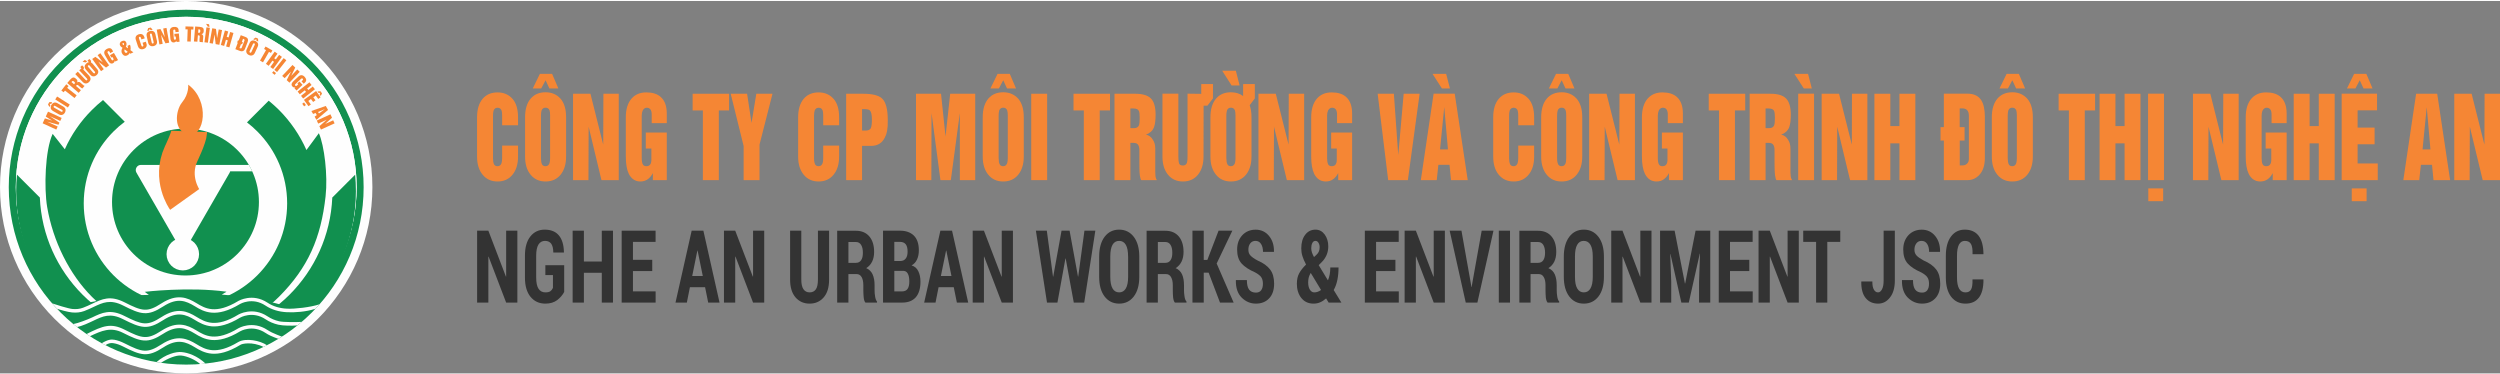 <?xml version="1.0" encoding="UTF-8"?>
<!DOCTYPE svg PUBLIC "-//W3C//DTD SVG 1.1//EN" "http://www.w3.org/Graphics/SVG/1.1/DTD/svg11.dtd">
<!-- Creator: CorelDRAW 2020 (64-Bit) -->
<svg xmlns="http://www.w3.org/2000/svg" xml:space="preserve" width="414px" height="62px" version="1.1" style="shape-rendering:geometricPrecision; text-rendering:geometricPrecision; image-rendering:optimizeQuality; fill-rule:evenodd; clip-rule:evenodd"
viewBox="0 0 553.44 82.45"
 xmlns:xlink="http://www.w3.org/1999/xlink"
 xmlns:xodm="http://www.corel.com/coreldraw/odm/2003">
 <rect x="0" y="0" width="553.44" height="82.45" fill="#808080" stroke="none"/>
 <defs>
  <style type="text/css">
   <![CDATA[
    .str1 {stroke:#F58634;stroke-width:7.9;stroke-miterlimit:2.613}
    .str0 {stroke:#FEFEFE;stroke-width:3.16;stroke-miterlimit:2.613}
    .fil4 {fill:none}
    .fil2 {fill:#11904F}
    .fil5 {fill:#F58634}
    .fil0 {fill:#FEFEFE}
    .fil1 {fill:#11904F;fill-rule:nonzero}
    .fil7 {fill:#333333;fill-rule:nonzero}
    .fil6 {fill:#F58634;fill-rule:nonzero}
    .fil3 {fill:#FEFEFE;fill-rule:nonzero}
   ]]>
  </style>
 </defs>
 <g id="Layer_x0020_1">
  <g id="_1095674525584">
   <g id="_738916346736">
    <circle class="fil0" cx="41.22" cy="41.22" r="41.22"/>
    <path class="fil1" d="M41.22 1.94c10.85,0 20.67,4.4 27.78,11.51 7.11,7.11 11.5,16.93 11.5,27.77 0,10.85 -4.39,20.67 -11.5,27.78 -7.11,7.11 -16.93,11.5 -27.78,11.5 -10.84,0 -20.66,-4.39 -27.77,-11.5 -7.11,-7.11 -11.51,-16.93 -11.51,-27.78 0,-10.84 4.4,-20.66 11.51,-27.77 7.11,-7.11 16.93,-11.51 27.77,-11.51zm26.68 12.61c-6.83,-6.83 -16.26,-11.05 -26.68,-11.05 -10.41,0 -19.84,4.22 -26.67,11.05 -6.83,6.83 -11.05,16.26 -11.05,26.67 0,10.42 4.22,19.85 11.05,26.68 6.83,6.82 16.26,11.05 26.67,11.05 10.42,0 19.85,-4.23 26.68,-11.05 6.82,-6.83 11.05,-16.26 11.05,-26.68 0,-10.41 -4.23,-19.84 -11.05,-26.67z"/>
    <path class="fil0" d="M67.9 14.55c-6.83,-6.83 -16.26,-11.05 -26.68,-11.05 -10.41,0 -19.84,4.22 -26.67,11.05 -6.83,6.83 -11.05,16.26 -11.05,26.67 0,10.42 4.22,19.85 11.05,26.68 6.83,6.82 16.26,11.05 26.67,11.05 10.42,0 19.85,-4.23 26.68,-11.05 6.82,-6.83 11.05,-16.26 11.05,-26.68 0,-10.41 -4.23,-19.84 -11.05,-26.67z"/>
    <path class="fil1" d="M78.62 38.45c0.11,1.2 0.17,2.42 0.17,3.66 0,10.38 -4.2,19.78 -11.01,26.59 -6.81,6.8 -16.21,11.01 -26.59,11.01 -10.39,0 -19.79,-4.21 -26.6,-11.01 -6.8,-6.81 -11.01,-16.21 -11.01,-26.59 0,-1.24 0.06,-2.46 0.18,-3.66l5.06 5.06c0.36,8.39 3.9,15.95 9.46,21.51 5.55,5.55 13.11,9.1 21.5,9.45l1.41 1.41 1.4 -1.41c8.39,-0.35 15.95,-3.9 21.51,-9.45 5.55,-5.56 9.1,-13.12 9.46,-21.51l5.06 -5.06 0 0z"/>
    <g>
     <circle class="fil2" cx="41.06" cy="44.51" r="16.26"/>
     <path class="fil0" d="M55.1 36.29c0.27,0.46 0.52,0.93 0.74,1.42l-4.88 0c-0.02,0.1 -0.06,0.2 -0.12,0.3l-4.66 8.07 -4.66 8.08c-0.21,0.36 -0.57,0.57 -1,0.57 -0.42,0 -0.78,-0.21 -0.99,-0.57l-4.66 -8.08 -4.66 -8.07c-0.21,-0.37 -0.21,-0.79 0,-1.15 0.21,-0.36 0.57,-0.57 0.99,-0.57l9.32 0 8.14 0 1.19 0 5.25 0 0 0z"/>
     <path class="fil3 str0" d="M41.99 56.05c0,-0.42 -0.17,-0.8 -0.45,-1.07 -0.27,-0.28 -0.65,-0.45 -1.07,-0.45 -0.42,0 -0.8,0.17 -1.07,0.45 -0.28,0.27 -0.45,0.65 -0.45,1.07 0,0.42 0.17,0.8 0.44,1.08 0.28,0.27 0.66,0.44 1.08,0.44 0.42,0 0.8,-0.17 1.08,-0.44 0.27,-0.28 0.44,-0.66 0.44,-1.08zm-0.09 -1.43c0.36,0.37 0.59,0.87 0.59,1.43 0,0.56 -0.23,1.06 -0.59,1.43 -0.37,0.36 -0.87,0.59 -1.43,0.59 -0.56,0 -1.06,-0.23 -1.43,-0.59 -0.36,-0.37 -0.59,-0.87 -0.59,-1.43 0,-0.56 0.23,-1.06 0.59,-1.43 0.37,-0.36 0.87,-0.59 1.43,-0.59 0.56,0 1.06,0.23 1.43,0.59z"/>
     <g>
      <path class="fil4 str1" d="M40.88 43.94c0,0 -3.3,-4.62 -0.78,-10.12 0,0 1.76,-3.62 1.81,-4.94"/>
      <path class="fil5" d="M41.66 18.53c0,0 0.23,2.01 -1.33,3.89 -1.55,1.88 -2.01,6.55 1.47,7.15 3.48,0.59 4.8,-7.42 -0.14,-11.04z"/>
     </g>
    </g>
    <path class="fil1" d="M59.49 22.08c0.78,0.64 1.54,1.32 2.26,2.03 2.54,2.55 4.61,5.55 6.09,8.89 0,0 2.75,-3.73 2.75,-3.73 1.2,2.71 2.01,9.31 1.49,13.95 -1.02,9.21 -3.84,15.78 -10.33,22.28 -5.3,5.29 -12.61,8.57 -20.69,8.57 -8.09,0 -15.4,-3.28 -20.7,-8.57 -4.99,-4.99 -8.63,-12.31 -9.92,-19.9 -0.7,-4.17 -0.47,-12.56 1.22,-16.18 0,0 2.69,3.41 2.69,3.41 1.46,-3.27 3.51,-6.22 6.01,-8.71 0.78,-0.78 1.59,-1.51 2.45,-2.19l4.81 4.81c-0.88,0.65 -1.71,1.37 -2.49,2.15 -4.07,4.07 -6.59,9.7 -6.59,15.92 0,6.21 2.52,11.84 6.59,15.92 4.08,4.07 9.71,6.59 15.92,6.59 6.22,0 11.85,-2.52 15.92,-6.59 4.08,-4.08 6.6,-9.71 6.6,-15.92 0,-6.22 -2.52,-11.85 -6.6,-15.92 -0.71,-0.72 -1.48,-1.39 -2.29,-2.01l4.8 -4.8 0.01 0z"/>
    <path class="fil2" d="M67.78 69.1c-5.95,-2.39 -12.44,-3.62 -18.8,-4.11l0.12 0.01 1.04 -0.64c-8.35,-1.15 -18.11,0.03 -18.11,0.03l0.92 0.68c-6.55,0.05 -14.78,1.93 -19.28,3.05 7,7.16 16.76,11.6 27.55,11.6 10.3,0 19.65,-4.04 26.56,-10.62l0 0z"/>
    <path class="fil3" d="M11.53 66.94c0.69,0.25 3.66,1.17 4.47,1.24 0.8,0.08 1.62,0.02 2.38,-0.27 0.71,-0.26 1.38,-0.58 2.01,-0.88 2.21,-1.06 4.02,-1.92 7.2,-0.31 1.91,0.97 3.18,1.55 4.34,1.62 1.13,0.07 2.22,-0.36 3.79,-1.38 1.74,-1.12 3.16,-1.45 4.43,-1.34 1.25,0.11 2.32,0.65 3.35,1.28 0.95,0.58 2.03,1.22 3.47,1.33 1.45,0.11 3.3,-0.31 5.8,-1.82l0.01 -0.01c0.01,0 3.12,-1.82 6.45,0.4 1.2,0.8 2.66,1.24 4.32,1.32 1.67,0.08 5.16,-0.3 7.18,-0.97l-0.9 0.99c-2.11,0.69 -4.55,0.85 -6.32,0.76 -1.8,-0.09 -3.4,-0.58 -4.71,-1.45 -2.93,-1.96 -5.63,-0.38 -5.64,-0.38 -2.66,1.61 -4.66,2.05 -6.25,1.93 -1.62,-0.12 -2.79,-0.81 -3.81,-1.44 -0.95,-0.57 -1.92,-1.07 -3.02,-1.17 -1.1,-0.1 -2.37,0.21 -3.93,1.22 -1.73,1.12 -2.95,1.58 -4.27,1.5 -1.3,-0.08 -2.64,-0.68 -4.64,-1.7 -2.84,-1.43 -4.49,-0.64 -6.52,0.32 -0.63,0.3 -1.3,0.62 -2.07,0.91 -0.88,0.33 -1.82,0.4 -2.72,0.31 -0.89,-0.08 -2.58,-0.56 -3.32,-0.82l-1.08 -1.19z"/>
    <path class="fil3" d="M16.22 71.52c1.03,-0.16 3.24,-1.02 4.17,-1.46 2.21,-1.06 4.03,-1.93 7.2,-0.31 1.91,0.96 3.18,1.54 4.34,1.61 1.13,0.07 2.22,-0.35 3.79,-1.37 1.74,-1.13 3.16,-1.46 4.43,-1.35 1.25,0.11 2.32,0.66 3.35,1.29 0.95,0.58 2.03,1.21 3.47,1.32 1.45,0.11 3.3,-0.3 5.8,-1.82l0.01 -0.01c0.01,0 3.12,-1.82 6.45,0.4 0.76,0.51 1.62,0.87 2.57,1.09 0.97,0.22 3.87,0.2 5,0.13l-0.96 0.79c-1.21,0.08 -3.17,0.08 -4.21,-0.16 -1.05,-0.24 -2,-0.64 -2.83,-1.2 -2.93,-1.95 -5.63,-0.37 -5.64,-0.37 -2.66,1.61 -4.66,2.05 -6.25,1.93 -1.61,-0.13 -2.78,-0.81 -3.81,-1.44 -0.95,-0.58 -1.92,-1.08 -3.02,-1.17 -1.1,-0.1 -2.37,0.2 -3.93,1.22 -1.73,1.12 -2.94,1.58 -4.27,1.5 -1.3,-0.09 -2.64,-0.69 -4.64,-1.7 -2.83,-1.44 -4.49,-0.65 -6.52,0.32 -0.97,0.46 -2.61,1.25 -3.69,1.41l-0.81 -0.65 0 0z"/>
    <path class="fil3" d="M19.16 73.73c3.65,-1.85 5.41,-2.49 8.43,-0.96 1.91,0.97 3.18,1.55 4.34,1.62 1.13,0.07 2.22,-0.35 3.79,-1.38 1.74,-1.12 3.16,-1.45 4.43,-1.34 1.25,0.11 2.32,0.65 3.35,1.28 0.95,0.58 2.03,1.22 3.47,1.33 1.45,0.11 3.3,-0.31 5.8,-1.82l0.01 -0.01c0.01,0 3.12,-1.82 6.45,0.4 0.31,0.2 0.63,0.38 0.96,0.54 0.34,0.16 1.84,0.81 2.21,0.92l-0.78 0.49c-0.41,-0.12 -1.37,-0.53 -1.75,-0.7 -0.38,-0.18 -0.74,-0.38 -1.07,-0.6 -2.93,-1.96 -5.63,-0.38 -5.64,-0.37 -2.66,1.61 -4.66,2.04 -6.25,1.92 -1.62,-0.12 -2.79,-0.81 -3.81,-1.44 -0.95,-0.57 -1.92,-1.07 -3.02,-1.17 -1.1,-0.09 -2.37,0.21 -3.93,1.22 -1.73,1.12 -2.95,1.58 -4.27,1.5 -1.3,-0.08 -2.64,-0.68 -4.64,-1.69 -2.73,-1.39 -4.78,-0.46 -7.33,0.75l-0.75 -0.49 0 0z"/>
    <path class="fil3" d="M22.52 75.77c1.39,-0.84 2.1,-0.89 2.8,-0.77 0.69,0.12 1.44,0.38 2.27,0.8 1.91,0.97 3.18,1.54 4.34,1.61 1.13,0.07 2.22,-0.35 3.79,-1.37 1.74,-1.13 3.16,-1.46 4.43,-1.35 1.25,0.11 2.32,0.66 3.35,1.29 0.95,0.58 2.03,1.21 3.47,1.32 1.45,0.11 3.3,-0.3 5.8,-1.81 1.64,-0.94 4.84,-0.32 6.33,0.72l-0.75 0.38c-2.55,-1.25 -4.85,-0.72 -5.18,-0.44 -2.66,1.61 -4.66,2.05 -6.26,1.93 -1.61,-0.13 -2.78,-0.81 -3.81,-1.44 -0.95,-0.58 -1.92,-1.08 -3.02,-1.17 -1.1,-0.1 -2.37,0.2 -3.93,1.22 -1.72,1.12 -2.94,1.58 -4.27,1.5 -1.3,-0.08 -2.64,-0.69 -4.63,-1.7 -0.77,-0.39 -1.44,-0.62 -2.06,-0.72 -0.6,-0.11 -1.09,-0.05 -1.87,0.42l-0.8 -0.42 0 0z"/>
    <path class="fil3" d="M34.62 79.95c2.05,-1.75 4.28,-2.34 5.54,-2.23 1.5,0.13 3.5,0.84 5.35,2.55l-1.19 0.11c-1.02,-0.92 -2.89,-1.77 -4.23,-1.89 -1.1,-0.1 -2.91,0.61 -4.47,1.62l-1 -0.16z"/>
    <polygon class="fil6" points="12.46,28.47 9.44,27.08 9.94,25.99 11.53,26.48 10.13,25.59 10.63,24.5 13.65,25.89 13.34,26.56 11,25.48 13.16,26.95 12.95,27.4 10.43,26.71 12.77,27.8 "/>
    <path id="_1" class="fil6" d="M11.73 24.35c-0.28,-0.16 -0.44,-0.36 -0.5,-0.61 -0.04,-0.22 0,-0.47 0.15,-0.73 0.15,-0.25 0.34,-0.42 0.57,-0.5 0.23,-0.07 0.48,-0.03 0.76,0.12l1.31 0.75c0.25,0.15 0.41,0.34 0.47,0.58 0.06,0.24 0.02,0.49 -0.13,0.76 -0.15,0.26 -0.34,0.42 -0.58,0.49 -0.24,0.07 -0.49,0.03 -0.74,-0.11l-1.32 -0.75 0.01 0zm-0.78 -0.87l-0.32 -0.58 0.29 -0.51 0.64 0.02 -0.21 0.37 -0.37 0 0.17 0.34 -0.2 0.36 0 0zm2.53 0.99c0.08,0.05 0.16,0.07 0.22,0.07 0.06,-0.01 0.11,-0.04 0.15,-0.11 0.04,-0.08 0.04,-0.16 -0.01,-0.23 -0.04,-0.04 -0.09,-0.08 -0.15,-0.12l-1.42 -0.81c-0.07,-0.04 -0.13,-0.07 -0.18,-0.08 -0.08,-0.01 -0.15,0.03 -0.19,0.12 -0.05,0.08 -0.05,0.15 -0.01,0.22 0.04,0.04 0.1,0.08 0.16,0.12l1.42 0.81 0.01 0.01z"/>
    <polygon id="_2" class="fil6" points="15.03,23.58 12.23,21.8 12.64,21.15 15.44,22.93 "/>
    <polygon id="_3" class="fil6" points="14.08,20.21 13.58,19.82 14.67,18.44 15.17,18.84 14.87,19.23 16.97,20.89 16.49,21.49 14.39,19.83 "/>
    <path id="_4" class="fil6" d="M17.41 20.33l-2.52 -2.17 0.66 -0.77c0.23,-0.25 0.43,-0.4 0.62,-0.44 0.19,-0.04 0.4,0.04 0.62,0.24 0.16,0.13 0.27,0.26 0.32,0.37 0.05,0.13 0.04,0.29 -0.04,0.48 0.11,-0.09 0.23,-0.13 0.35,-0.12 0.13,-0.01 0.24,0.04 0.35,0.13l0.44 0.38 0.18 0.16c0.03,0.02 0.05,0.04 0.07,0.06 0.02,0.02 0.05,0.04 0.08,0.05 0.06,0.06 0.12,0.08 0.2,0.08l-0.5 0.58c-0.04,0 -0.1,-0.03 -0.19,-0.08 -0.07,-0.05 -0.14,-0.1 -0.2,-0.15 -0.06,-0.05 -0.11,-0.09 -0.14,-0.12l-0.4 -0.35c-0.07,-0.06 -0.14,-0.08 -0.2,-0.08 -0.06,0 -0.13,0.04 -0.2,0.12l-0.09 0.11 1.09 0.94 -0.5 0.58 0 0zm-1.59 -2.38l0.57 0.49 0.12 -0.14c0.08,-0.08 0.1,-0.16 0.07,-0.24l-0.06 -0.09 -0.13 -0.12c-0.1,-0.09 -0.17,-0.14 -0.23,-0.15 -0.07,-0.01 -0.15,0.03 -0.24,0.14l-0.1 0.11 0 0z"/>
    <path id="_5" class="fil6" d="M17.77 14.63l0.41 -0.39 0.38 0.41 -0.01 0.38 -0.13 0.13 1.34 1.42c0.19,0.22 0.29,0.45 0.28,0.7 -0.01,0.24 -0.13,0.47 -0.35,0.68 -0.22,0.2 -0.45,0.31 -0.7,0.3 -0.24,0 -0.47,-0.11 -0.67,-0.32l-1.66 -1.76 0.56 -0.53 1.66 1.77c0.08,0.08 0.14,0.14 0.2,0.16 0.05,0.03 0.12,0 0.19,-0.07 0.06,-0.05 0.08,-0.1 0.08,-0.16 0,-0.05 -0.05,-0.13 -0.15,-0.23l-1.66 -1.77 0.49 -0.44 -0.26 -0.28 0 0z"/>
    <path id="_6" class="fil6" d="M18.77 13.04l0.51 0.31 -0.29 0.25 -0.71 -0.13 0.49 -0.43zm1.85 2.85c0.07,0.07 0.13,0.12 0.19,0.14 0.06,0.02 0.11,0 0.18,-0.06 0.06,-0.06 0.09,-0.13 0.06,-0.21 -0.02,-0.06 -0.05,-0.11 -0.1,-0.16l-1.07 -1.25c-0.05,-0.06 -0.1,-0.1 -0.14,-0.13 -0.08,-0.03 -0.15,-0.02 -0.22,0.05 -0.07,0.06 -0.1,0.13 -0.08,0.2 0.03,0.06 0.06,0.12 0.11,0.17l1.07 1.25 0 0zm-0.48 -2.28c0.13,0.06 0.25,0.16 0.37,0.29l0.98 1.15c0.19,0.22 0.28,0.45 0.26,0.7 -0.02,0.25 -0.15,0.47 -0.38,0.67 -0.23,0.19 -0.46,0.29 -0.71,0.27 -0.25,-0.01 -0.47,-0.13 -0.66,-0.36l-0.99 -1.14c-0.2,-0.24 -0.29,-0.48 -0.26,-0.73 0.03,-0.23 0.16,-0.45 0.38,-0.64 0.18,-0.15 0.35,-0.24 0.54,-0.27l-0.3 -0.35 0.43 -0.37 0.36 0.42 -0.02 0.36 0 0z"/>
    <polygon id="_7" class="fil6" points="22.37,15.54 20.42,12.84 21.1,12.36 22.75,13.58 21.61,11.99 22.21,11.56 24.15,14.25 23.47,14.74 21.77,13.43 22.97,15.1 "/>
    <path id="_8" class="fil6" d="M23.97 13.27l-0.75 -1.31c-0.15,-0.28 -0.19,-0.53 -0.11,-0.77 0.07,-0.22 0.23,-0.4 0.49,-0.55 0.26,-0.15 0.48,-0.21 0.68,-0.19 0.24,0.02 0.44,0.15 0.58,0.41l0.18 0.32 -0.63 0.36 -0.16 -0.29c-0.09,-0.15 -0.2,-0.19 -0.34,-0.11 -0.07,0.04 -0.11,0.11 -0.12,0.2 0.01,0.06 0.03,0.13 0.06,0.18l0.82 1.43c0.05,0.09 0.1,0.15 0.16,0.18 0.05,0.02 0.11,0.02 0.18,-0.02 0.14,-0.09 0.17,-0.2 0.09,-0.34l-0.21 -0.37 -0.24 0.13 -0.3 -0.53 0.87 -0.5 0.91 1.58 -0.58 0.33 -0.14 -0.23c-0.01,0.25 -0.13,0.45 -0.36,0.58 -0.21,0.12 -0.42,0.13 -0.62,0.02 -0.17,-0.09 -0.32,-0.26 -0.46,-0.51l0 0z"/>
    <path id="_9" class="fil6" d="M28.24 9.93l0.53 -0.25c0.04,0.1 0.08,0.19 0.1,0.28 0.02,0.09 0.03,0.19 0.04,0.32 0.03,0.22 0.02,0.42 -0.03,0.61l0.65 0.48 -0.67 0.31 -0.18 -0.15c-0.04,0.1 -0.11,0.2 -0.2,0.31 -0.11,0.09 -0.21,0.16 -0.32,0.21 -0.31,0.15 -0.59,0.13 -0.83,-0.06 -0.14,-0.11 -0.26,-0.27 -0.36,-0.48 -0.06,-0.15 -0.09,-0.33 -0.07,-0.53 0.02,-0.24 0.1,-0.44 0.23,-0.61 -0.16,-0.1 -0.26,-0.17 -0.31,-0.22l-0.15 -0.15c-0.04,-0.06 -0.07,-0.11 -0.1,-0.17 -0.09,-0.18 -0.09,-0.36 -0.01,-0.54 0.07,-0.18 0.21,-0.31 0.41,-0.4 0.21,-0.1 0.39,-0.13 0.55,-0.09 0.19,0.03 0.32,0.15 0.41,0.35 0.07,0.15 0.09,0.3 0.08,0.48 -0.02,0.17 -0.07,0.34 -0.16,0.5l0.48 0.35 -0.01 -0.21c-0.04,-0.18 -0.06,-0.29 -0.09,-0.34l0.01 0zm0.01 1.29l-0.66 -0.5 -0.03 0.14 -0.02 0.07c0,0.05 0,0.1 0,0.16 0.01,0.06 0.03,0.11 0.06,0.17 0.04,0.09 0.1,0.15 0.18,0.2 0.08,0.04 0.17,0.04 0.25,0l0.08 -0.03 0.04 -0.06 0.06 -0.07 0.05 -0.08 -0.01 0zm-1.04 -1.9c-0.11,0.05 -0.14,0.12 -0.09,0.22 0.02,0.06 0.07,0.11 0.13,0.15l0.15 0.1c0.03,-0.07 0.05,-0.13 0.06,-0.17 0,-0.04 0,-0.08 0,-0.11l-0.03 -0.09c-0.02,-0.06 -0.05,-0.1 -0.09,-0.12 -0.04,-0.01 -0.08,-0.01 -0.13,0.02l0 0z"/>
    <path id="_10" class="fil6" d="M30.54 10.03l-0.47 -1.44c-0.1,-0.29 -0.09,-0.55 0.04,-0.77 0.11,-0.2 0.31,-0.35 0.59,-0.45 0.28,-0.09 0.53,-0.09 0.76,0.01 0.22,0.1 0.38,0.3 0.48,0.6l0.1 0.29 -0.73 0.24 -0.12 -0.36c-0.02,-0.07 -0.05,-0.13 -0.08,-0.17 -0.05,-0.06 -0.13,-0.08 -0.22,-0.05 -0.09,0.03 -0.14,0.09 -0.15,0.17 0,0.06 0.01,0.12 0.03,0.19l0.52 1.56c0.03,0.09 0.07,0.16 0.12,0.21 0.05,0.03 0.11,0.03 0.19,0.01 0.08,-0.03 0.13,-0.09 0.14,-0.17 0,-0.06 -0.01,-0.13 -0.03,-0.19l-0.15 -0.46 0.72 -0.24 0.13 0.4c0.1,0.28 0.09,0.53 -0.03,0.74 -0.11,0.22 -0.31,0.38 -0.6,0.48 -0.28,0.09 -0.54,0.09 -0.76,-0.02 -0.22,-0.11 -0.38,-0.3 -0.47,-0.58l-0.01 0z"/>
    <path id="_11" class="fil6" d="M32.48 7.8c-0.07,-0.31 -0.04,-0.56 0.11,-0.77 0.13,-0.19 0.35,-0.32 0.63,-0.39 0.29,-0.06 0.54,-0.04 0.75,0.08 0.22,0.12 0.36,0.33 0.43,0.64l0.34 1.47c0.06,0.28 0.03,0.53 -0.1,0.74 -0.14,0.21 -0.35,0.35 -0.65,0.42 -0.29,0.06 -0.54,0.03 -0.75,-0.1 -0.22,-0.12 -0.36,-0.33 -0.43,-0.62l-0.33 -1.47 0 0zm0.11 -1.16l0.21 -0.63 0.57 -0.13 0.42 0.48 -0.42 0.1 -0.25 -0.27 -0.13 0.36 -0.4 0.09 0 0zm0.99 2.53c0.02,0.09 0.05,0.17 0.1,0.21 0.04,0.04 0.1,0.05 0.18,0.03 0.09,-0.02 0.14,-0.07 0.16,-0.15 0,-0.06 0,-0.13 -0.02,-0.19l-0.36 -1.61c-0.02,-0.07 -0.04,-0.13 -0.07,-0.18 -0.05,-0.06 -0.12,-0.08 -0.22,-0.06 -0.09,0.02 -0.14,0.07 -0.16,0.15 -0.01,0.06 0,0.12 0.02,0.19l0.36 1.61 0.01 0z"/>
    <polygon id="_12" class="fil6" points="35.29,9.62 34.7,6.35 35.52,6.21 36.47,8.02 36.13,6.1 36.86,5.96 37.45,9.23 36.63,9.38 35.66,7.47 36.01,9.49 "/>
    <path id="_13" class="fil6" d="M37.71 8.28l-0.12 -1.51c-0.03,-0.31 0.05,-0.55 0.22,-0.74 0.16,-0.17 0.39,-0.27 0.69,-0.29 0.29,-0.02 0.52,0.01 0.69,0.11 0.21,0.12 0.33,0.33 0.35,0.62l0.03 0.37 -0.72 0.06 -0.03 -0.33c-0.01,-0.18 -0.1,-0.26 -0.26,-0.24 -0.08,0 -0.14,0.05 -0.18,0.12 -0.03,0.07 -0.04,0.13 -0.03,0.2l0.13 1.63c0.01,0.1 0.03,0.18 0.07,0.23 0.04,0.05 0.1,0.06 0.18,0.06 0.16,-0.01 0.23,-0.1 0.22,-0.27l-0.04 -0.43 -0.26 0.02 -0.05 -0.61 1 -0.08 0.15 1.82 -0.67 0.06 -0.02 -0.27c-0.12,0.22 -0.31,0.35 -0.57,0.37 -0.24,0.02 -0.44,-0.06 -0.57,-0.25 -0.12,-0.15 -0.18,-0.37 -0.21,-0.65l0 0z"/>
    <polygon id="_14" class="fil6" points="41.05,6.27 41.07,5.63 42.83,5.69 42.8,6.33 42.31,6.31 42.22,8.99 41.45,8.96 41.55,6.29 "/>
    <path id="_15" class="fil6" d="M42.93 8.96l0.28 -3.31 1 0.08c0.34,0.03 0.58,0.11 0.72,0.24 0.14,0.14 0.2,0.35 0.18,0.64 -0.02,0.22 -0.06,0.37 -0.12,0.48 -0.07,0.13 -0.21,0.21 -0.4,0.25 0.13,0.04 0.24,0.11 0.3,0.21 0.08,0.1 0.11,0.22 0.1,0.36l-0.05 0.59 -0.02 0.23c0,0.03 -0.01,0.06 -0.01,0.09 0,0.03 0,0.07 0,0.1 -0.01,0.08 0.01,0.15 0.05,0.21l-0.75 -0.06c-0.02,-0.04 -0.04,-0.1 -0.05,-0.21 0,-0.08 0,-0.17 0,-0.24 0.01,-0.08 0.01,-0.14 0.01,-0.18l0.05 -0.54c0,-0.09 -0.01,-0.16 -0.05,-0.21 -0.04,-0.05 -0.11,-0.08 -0.22,-0.08l-0.14 -0.02 -0.12 1.43 -0.76 -0.06 0 0zm0.99 -2.68l-0.06 0.75 0.18 0.02c0.11,0.01 0.19,-0.03 0.24,-0.1l0.03 -0.09 0.03 -0.18c0.01,-0.13 0,-0.22 -0.02,-0.27 -0.03,-0.07 -0.12,-0.11 -0.25,-0.12l-0.15 -0.01 0 0z"/>
    <path id="_16" class="fil6" d="M45.7 5.84l0.76 0.1 -0.44 3.3 -0.76 -0.1 0.44 -3.3zm0.57 -0.69l0.11 0.58 -0.39 -0.05 -0.37 -0.62 0.65 0.09 0 0z"/>
    <polygon id="_17" class="fil6" points="46.39,9.31 46.99,6.04 47.81,6.19 48.06,8.23 48.42,6.3 49.15,6.44 48.56,9.7 47.74,9.55 47.5,7.42 47.12,9.44 "/>
    <polygon id="_18" class="fil6" points="48.89,9.74 49.79,6.54 50.52,6.75 50.19,7.95 50.61,8.07 50.95,6.87 51.68,7.08 50.78,10.27 50.05,10.07 50.43,8.71 50.01,8.59 49.62,9.95 "/>
    <path id="_19" class="fil6" d="M52.65 9.25l-0.15 -0.06 0.18 -0.48 0.15 0.06 0.47 -1.2 1.06 0.41c0.28,0.11 0.46,0.27 0.52,0.47 0.06,0.18 0.04,0.39 -0.07,0.66l-0.57 1.47c-0.1,0.27 -0.26,0.44 -0.48,0.52 -0.19,0.06 -0.39,0.06 -0.6,-0.02l-1.06 -0.41 0.54 -1.42 0.01 0zm0.9 -0.2l0.21 0.08 -0.18 0.48 -0.22 -0.08 -0.35 0.89 0.13 0.05c0.09,0.03 0.16,0.03 0.23,0.01 0.07,-0.02 0.12,-0.06 0.14,-0.13l0.6 -1.56c0.07,-0.17 0.01,-0.3 -0.19,-0.37l-0.12 -0.05 -0.26 0.68 0.01 0z"/>
    <path id="_20" class="fil6" d="M55.25 9.31c0.13,-0.28 0.31,-0.46 0.55,-0.54 0.23,-0.07 0.47,-0.04 0.74,0.08 0.27,0.13 0.45,0.3 0.55,0.52 0.1,0.23 0.08,0.48 -0.05,0.77l-0.63 1.37c-0.12,0.27 -0.3,0.44 -0.54,0.52 -0.23,0.09 -0.48,0.07 -0.76,-0.06 -0.27,-0.12 -0.45,-0.3 -0.54,-0.53 -0.09,-0.23 -0.08,-0.49 0.05,-0.75l0.63 -1.38zm0.8 -0.85l0.55 -0.36 0.53 0.24 0.03 0.64 -0.39 -0.18 -0.03 -0.37 -0.32 0.2 -0.38 -0.17 0.01 0zm-0.77 2.61c-0.04,0.09 -0.06,0.16 -0.05,0.23 0.01,0.06 0.05,0.1 0.13,0.14 0.08,0.03 0.15,0.03 0.22,-0.03 0.04,-0.05 0.08,-0.1 0.1,-0.16l0.69 -1.49c0.03,-0.07 0.05,-0.14 0.06,-0.19 0,-0.08 -0.04,-0.14 -0.13,-0.18 -0.09,-0.04 -0.16,-0.03 -0.22,0.02 -0.04,0.04 -0.08,0.1 -0.11,0.16l-0.69 1.5 0 0z"/>
    <polygon id="_21" class="fil6" points="58.46,10.63 58.78,10.08 60.3,10.95 59.98,11.51 59.55,11.26 58.22,13.58 57.56,13.2 58.89,10.88 "/>
    <polygon id="_22" class="fil6" points="58.87,13.91 60.81,11.22 61.43,11.67 60.7,12.68 61.06,12.93 61.79,11.93 62.41,12.37 60.46,15.06 59.84,14.62 60.67,13.47 60.31,13.21 59.48,14.36 "/>
    <path id="_23" class="fil6" d="M62.8 12.65l0.59 0.48 -2.06 2.6 -0.6 -0.47 2.07 -2.61zm-2.26 2.87l0.56 0.44 -0.3 0.39 -0.56 -0.45 0.31 -0.38 -0.01 0z"/>
    <polygon id="_24" class="fil6" points="62.47,16.59 64.75,14.17 65.36,14.74 64.46,16.59 65.81,15.17 66.35,15.68 64.07,18.09 63.47,17.52 64.43,15.61 63.01,17.09 "/>
    <path id="_25" class="fil6" d="M64.96 17.76l1.1 -1.03c0.23,-0.22 0.46,-0.31 0.71,-0.3 0.24,0.02 0.46,0.14 0.66,0.36 0.2,0.21 0.32,0.42 0.35,0.61 0.03,0.24 -0.06,0.46 -0.27,0.66l-0.27 0.26 -0.49 -0.53 0.24 -0.23c0.12,-0.12 0.13,-0.24 0.02,-0.36 -0.05,-0.05 -0.13,-0.08 -0.21,-0.06 -0.07,0.02 -0.12,0.05 -0.17,0.1l-1.19 1.12c-0.08,0.07 -0.12,0.14 -0.14,0.2 -0.01,0.06 0.01,0.11 0.06,0.17 0.11,0.12 0.23,0.12 0.35,0.01l0.31 -0.29 -0.18 -0.2 0.45 -0.42 0.69 0.73 -1.33 1.26 -0.46 -0.49 0.2 -0.19c-0.26,0.05 -0.47,-0.02 -0.65,-0.21 -0.17,-0.18 -0.22,-0.38 -0.17,-0.6 0.05,-0.19 0.18,-0.37 0.39,-0.57l0 0z"/>
    <polygon id="_26" class="fil6" points="65.89,20.05 68.5,18 68.97,18.6 67.99,19.37 68.27,19.71 69.24,18.94 69.72,19.54 67.11,21.6 66.64,21 67.75,20.12 67.47,19.78 66.36,20.65 "/>
    <path id="_27" class="fil6" d="M69.98 19.94l0.99 1.38 -0.52 0.37 -0.55 -0.76 -0.54 0.39 0.48 0.67 -0.52 0.37 -0.48 -0.66 -0.59 0.43 0.57 0.79 -0.53 0.37 -1.01 -1.4 2.69 -1.95 0.01 0zm0.3 0.09l0.66 -0.05 0.35 0.47 -0.28 0.58 -0.26 -0.36 0.15 -0.33 -0.38 0.02 -0.24 -0.33 0 0zm-2.98 2.43l0.42 0.58 -0.4 0.29 -0.41 -0.58 0.39 -0.29 0 0z"/>
    <path id="_28" class="fil6" d="M68.93 24.35l3.19 -1.11 0.5 0.88 -2.57 2.19 -0.4 -0.7 0.48 -0.35 -0.27 -0.47 -0.55 0.22 -0.38 -0.66 0 0zm1.48 0.22l0.2 0.33 1.32 -0.96 -1.51 0.63 -0.01 0z"/>
    <polygon id="_29" class="fil6" points="70.13,26.47 73.15,25.09 73.5,25.85 71.98,27.22 73.76,26.42 74.07,27.09 71.05,28.47 70.7,27.72 72.31,26.3 70.44,27.15 "/>
   </g>
   <path class="fil6" d="M105.61 34.44l0 -8.68c0,-1.81 0.43,-3.19 1.28,-4.16 0.8,-0.91 1.89,-1.36 3.26,-1.36 1.35,0 2.45,0.47 3.29,1.41 0.83,0.93 1.24,2.3 1.24,4.11l0 1.76 -3.52 0 0 -2.15c0,-0.45 -0.03,-0.82 -0.11,-1.09 -0.16,-0.43 -0.45,-0.65 -0.9,-0.65 -0.42,0 -0.72,0.21 -0.88,0.62 -0.09,0.34 -0.13,0.71 -0.13,1.12l0 9.45c0,0.58 0.07,1.03 0.23,1.35 0.15,0.27 0.41,0.41 0.78,0.41 0.42,0 0.71,-0.23 0.88,-0.68 0.09,-0.33 0.13,-0.69 0.13,-1.08l0 -2.8 3.52 0 0 2.42c0,1.69 -0.41,3.03 -1.22,4.01 -0.82,1.01 -1.92,1.51 -3.31,1.51 -1.38,0 -2.48,-0.49 -3.29,-1.48 -0.83,-0.99 -1.25,-2.34 -1.25,-4.04l0 0z"/>
   <path id="_1_0" class="fil6" d="M116.24 25.74c0,-1.81 0.42,-3.2 1.28,-4.17 0.8,-0.91 1.89,-1.36 3.26,-1.36 1.35,0 2.44,0.47 3.28,1.39 0.84,0.94 1.26,2.32 1.26,4.14l0 8.7c0,1.67 -0.4,3.01 -1.22,4.02 -0.82,1 -1.93,1.5 -3.32,1.5 -1.39,0 -2.48,-0.49 -3.3,-1.48 -0.83,-0.99 -1.24,-2.34 -1.24,-4.04l0 -8.7 0 0zm1.7 -6.37l1.58 -3.24 2.7 0 1.39 3.24 -1.99 0 -0.84 -1.82 -0.97 1.82 -1.87 0 0 0zm1.82 15.45c0,0.58 0.08,1.03 0.23,1.35 0.15,0.27 0.41,0.41 0.79,0.41 0.41,0 0.71,-0.23 0.87,-0.68 0.09,-0.33 0.13,-0.69 0.13,-1.07l0 -9.48c0,-0.46 -0.03,-0.82 -0.11,-1.09 -0.16,-0.43 -0.45,-0.64 -0.9,-0.64 -0.42,0 -0.71,0.2 -0.88,0.61 -0.09,0.34 -0.13,0.71 -0.13,1.12l0 9.48 0 -0.01z"/>
   <polygon id="_2_1" class="fil6" points="126.86,39.66 126.86,20.54 130.71,20.54 133.54,31.81 133.58,20.54 136.98,20.54 136.98,39.66 133.15,39.66 130.31,27.84 130.27,39.66 "/>
   <path id="_3_2" class="fil6" d="M138.54 34.44l0 -8.68c0,-1.81 0.43,-3.19 1.28,-4.16 0.8,-0.91 1.89,-1.36 3.26,-1.36 1.35,0 2.4,0.32 3.15,0.98 0.92,0.79 1.38,2.02 1.38,3.7l0 2.12 -3.34 0 0 -1.9c0,-1.01 -0.37,-1.51 -1.12,-1.51 -0.37,0 -0.67,0.22 -0.89,0.65 -0.13,0.34 -0.2,0.71 -0.2,1.09l0 9.45c0,0.58 0.08,1.03 0.24,1.35 0.14,0.27 0.41,0.41 0.78,0.41 0.75,0 1.12,-0.48 1.12,-1.44l0 -2.47 -1.24 0 0 -3.54 4.65 0 0 10.53 -3.08 0 0 -1.56c-0.65,1.24 -1.57,1.86 -2.76,1.86 -1.13,0 -1.98,-0.56 -2.56,-1.67 -0.45,-0.92 -0.67,-2.21 -0.67,-3.85l0 0z"/>
   <polygon id="_4_3" class="fil6" points="153.33,24.23 153.33,20.54 161.4,20.54 161.4,24.23 159.13,24.23 159.13,39.66 155.6,39.66 155.6,24.23 "/>
   <polygon id="_5_4" class="fil6" points="164.62,32.1 161.76,20.54 165.39,20.54 166.37,27 167.43,20.54 171.01,20.54 168.14,31.79 168.14,39.66 164.62,39.66 "/>
   <path id="_6_5" class="fil6" d="M176.69 34.44l0 -8.68c0,-1.81 0.43,-3.19 1.28,-4.16 0.8,-0.91 1.89,-1.36 3.26,-1.36 1.35,0 2.45,0.47 3.29,1.41 0.83,0.93 1.24,2.3 1.24,4.11l0 1.76 -3.52 0 0 -2.15c0,-0.45 -0.04,-0.82 -0.11,-1.09 -0.16,-0.43 -0.45,-0.65 -0.9,-0.65 -0.42,0 -0.72,0.21 -0.88,0.62 -0.09,0.34 -0.14,0.71 -0.14,1.12l0 9.45c0,0.58 0.08,1.03 0.24,1.35 0.15,0.27 0.41,0.41 0.78,0.41 0.42,0 0.71,-0.23 0.88,-0.68 0.09,-0.33 0.13,-0.69 0.13,-1.08l0 -2.8 3.52 0 0 2.42c0,1.69 -0.41,3.03 -1.22,4.01 -0.82,1.01 -1.92,1.51 -3.31,1.51 -1.38,0 -2.48,-0.49 -3.29,-1.48 -0.83,-0.99 -1.25,-2.34 -1.25,-4.04l0 0z"/>
   <path id="_7_6" class="fil6" d="M190.84 23.94l0 4.74 0.87 0c0.51,0 0.86,-0.17 1.06,-0.5 0.17,-0.38 0.25,-1.02 0.25,-1.91 0,-1.06 -0.15,-1.74 -0.45,-2.04 -0.18,-0.19 -0.63,-0.29 -1.33,-0.29l-0.4 0 0 0zm-3.52 15.72l0 -19.12 3.77 0c2.02,0 3.41,0.34 4.16,1.03 0.86,0.8 1.28,2.4 1.28,4.79 0,0.65 0,1.1 -0.02,1.34 -0.02,0.25 -0.07,0.62 -0.14,1.1 -0.08,0.49 -0.24,0.97 -0.5,1.46 -0.6,1.21 -1.62,1.82 -3.04,1.82l-1.99 0 0 7.58 -3.52 0 0 0z"/>
   <polygon id="_8_7" class="fil6" points="202.78,39.66 202.78,20.54 208.32,20.54 209.32,30.01 210.35,20.54 215.89,20.54 215.89,39.66 212.49,39.66 212.49,24.8 210.49,39.66 208.19,39.66 206.22,24.8 206.18,39.66 "/>
   <path id="_9_8" class="fil6" d="M217.55 25.74c0,-1.81 0.43,-3.2 1.28,-4.17 0.8,-0.91 1.89,-1.36 3.26,-1.36 1.35,0 2.45,0.47 3.29,1.39 0.84,0.94 1.26,2.32 1.26,4.14l0 8.7c0,1.67 -0.41,3.01 -1.23,4.02 -0.81,1 -1.92,1.5 -3.32,1.5 -1.38,0 -2.48,-0.49 -3.29,-1.48 -0.83,-0.99 -1.25,-2.34 -1.25,-4.04l0 -8.7 0 0zm1.7 -6.37l1.59 -3.24 2.7 0 1.38 3.24 -1.99 0 -0.84 -1.82 -0.96 1.82 -1.88 0 0 0zm1.83 15.45c0,0.58 0.07,1.03 0.23,1.35 0.15,0.27 0.41,0.41 0.78,0.41 0.42,0 0.71,-0.23 0.88,-0.68 0.09,-0.33 0.13,-0.69 0.13,-1.07l0 -9.48c0,-0.46 -0.04,-0.82 -0.11,-1.09 -0.16,-0.43 -0.46,-0.64 -0.9,-0.64 -0.42,0 -0.72,0.2 -0.89,0.61 -0.08,0.34 -0.13,0.71 -0.13,1.12l0 9.48 0.01 -0.01z"/>
   <polygon id="_10_9" class="fil6" points="228.29,39.66 228.29,20.54 231.81,20.54 231.81,39.66 "/>
   <polygon id="_11_10" class="fil6" points="237.65,24.23 237.65,20.54 245.73,20.54 245.73,24.23 243.45,24.23 243.45,39.66 239.93,39.66 239.93,24.23 "/>
   <path id="_12_11" class="fil6" d="M246.72 39.66l0 -19.12 4.65 0c1.56,0 2.7,0.34 3.4,1.03 0.7,0.69 1.05,1.89 1.05,3.6 0,1.22 -0.12,2.14 -0.35,2.77 -0.3,0.77 -0.89,1.32 -1.77,1.65 0.64,0.14 1.13,0.5 1.48,1.08 0.38,0.53 0.57,1.2 0.57,2.01l0 3.37 0 1.36c0,0.19 0,0.36 0,0.52 0,0.18 0.01,0.36 0.03,0.55 0,0.47 0.11,0.86 0.33,1.18l-3.48 0c-0.12,-0.16 -0.22,-0.54 -0.31,-1.13 -0.05,-0.51 -0.08,-0.98 -0.08,-1.43 -0.01,-0.45 -0.01,-0.8 -0.01,-1.05l0 -3.07c0,-0.52 -0.11,-0.92 -0.31,-1.19 -0.2,-0.26 -0.54,-0.38 -1.03,-0.38l-0.65 0 0 8.25 -3.52 0 0 0zm3.52 -15.86l0 4.35 0.86 0c0.51,0 0.86,-0.21 1.05,-0.65l0.11 -0.57 0.04 -1.03c0,-0.75 -0.05,-1.27 -0.17,-1.55 -0.18,-0.37 -0.58,-0.55 -1.2,-0.55l-0.69 0 0 0z"/>
   <path id="_13_12" class="fil6" d="M265.93 18.39l2.6 0 -0.01 3.18 -1.23 1.61 -0.84 0 -0.02 11.26c0,1.67 -0.41,3.01 -1.23,4.02 -0.81,1 -1.92,1.5 -3.32,1.5 -1.38,0 -2.48,-0.49 -3.3,-1.48 -0.82,-0.99 -1.24,-2.34 -1.24,-4.04l0 -13.92 3.52 0 0 13.97c0,0.66 0.05,1.15 0.15,1.45 0.09,0.32 0.38,0.48 0.87,0.48 0.33,0 0.59,-0.12 0.76,-0.37 0.17,-0.24 0.25,-0.76 0.25,-1.57l0 -13.96 3.04 0.04 0 -2.17 0 0z"/>
   <path id="_14_13" class="fil6" d="M273.59 15.45l0.83 3.26 -1.77 0 -2.08 -3.26 3.02 0zm-2.1 19.37c0,0.58 0.07,1.03 0.23,1.35 0.15,0.27 0.41,0.41 0.78,0.41 0.42,0 0.71,-0.23 0.88,-0.68 0.09,-0.33 0.13,-0.69 0.13,-1.07l0 -9.48c0,-0.46 -0.04,-0.82 -0.11,-1.09 -0.16,-0.43 -0.46,-0.64 -0.9,-0.64 -0.42,0 -0.72,0.2 -0.88,0.61 -0.09,0.34 -0.14,0.71 -0.14,1.12l0 9.48 0.01 -0.01zm5.16 -11.74c0.27,0.74 0.4,1.63 0.4,2.66l0 8.7c0,1.67 -0.41,3.01 -1.22,4.02 -0.82,1 -1.93,1.5 -3.33,1.5 -1.38,0 -2.48,-0.49 -3.29,-1.48 -0.83,-0.99 -1.25,-2.34 -1.25,-4.04l0 -8.7c0,-1.81 0.43,-3.2 1.28,-4.17 0.8,-0.91 1.89,-1.36 3.26,-1.36 1.05,0 1.95,0.28 2.7,0.84l0 -2.66 2.59 0 0 3.18 -1.14 1.51 0 0z"/>
   <polygon id="_15_14" class="fil6" points="278.59,39.66 278.59,20.54 282.43,20.54 285.26,31.81 285.3,20.54 288.71,20.54 288.71,39.66 284.88,39.66 282.03,27.84 281.99,39.66 "/>
   <path id="_16_15" class="fil6" d="M290.27 34.44l0 -8.68c0,-1.81 0.43,-3.19 1.28,-4.16 0.8,-0.91 1.88,-1.36 3.25,-1.36 1.36,0 2.41,0.32 3.16,0.98 0.91,0.79 1.37,2.02 1.37,3.7l0 2.12 -3.34 0 0 -1.9c0,-1.01 -0.37,-1.51 -1.11,-1.51 -0.37,0 -0.67,0.22 -0.9,0.65 -0.13,0.34 -0.19,0.71 -0.19,1.09l0 9.45c0,0.58 0.08,1.03 0.23,1.35 0.15,0.27 0.41,0.41 0.79,0.41 0.74,0 1.12,-0.48 1.12,-1.44l0 -2.47 -1.24 0 0 -3.54 4.64 0 0 10.53 -3.08 0 0 -1.56c-0.64,1.24 -1.56,1.86 -2.75,1.86 -1.13,0 -1.98,-0.56 -2.56,-1.67 -0.45,-0.92 -0.67,-2.21 -0.67,-3.85l0 0z"/>
   <polygon id="_17_16" class="fil6" points="307.31,39.66 304.98,20.54 308.57,20.54 309.54,34.13 310.74,20.54 314.27,20.54 311.67,39.66 "/>
   <path id="_18_17" class="fil6" d="M317.37 20.52l4.67 0 2.88 19.14 -3.7 0 -0.33 -3.4 -2.47 0 -0.36 3.4 -3.52 0 2.83 -19.14 0 0zm2.77 -4.39l0.84 3.24 -1.77 0 -2.09 -3.24 3.02 0 0 0zm-1.35 16.73l1.75 0 -0.82 -9.38 -0.93 9.38z"/>
   <path id="_19_18" class="fil6" d="M330.56 34.44l0 -8.68c0,-1.81 0.42,-3.19 1.28,-4.16 0.8,-0.91 1.89,-1.36 3.26,-1.36 1.35,0 2.44,0.47 3.28,1.41 0.83,0.93 1.24,2.3 1.24,4.11l0 1.76 -3.52 0 0 -2.15c0,-0.45 -0.03,-0.82 -0.11,-1.09 -0.15,-0.43 -0.45,-0.65 -0.89,-0.65 -0.43,0 -0.72,0.21 -0.89,0.62 -0.09,0.34 -0.13,0.71 -0.13,1.12l0 9.45c0,0.58 0.08,1.03 0.23,1.35 0.15,0.27 0.41,0.41 0.79,0.41 0.41,0 0.71,-0.23 0.87,-0.68 0.09,-0.33 0.13,-0.69 0.13,-1.08l0 -2.8 3.52 0 0 2.42c0,1.69 -0.4,3.03 -1.22,4.01 -0.82,1.01 -1.92,1.51 -3.3,1.51 -1.39,0 -2.48,-0.49 -3.3,-1.48 -0.83,-0.99 -1.24,-2.34 -1.24,-4.04l0 0z"/>
   <path id="_20_19" class="fil6" d="M341.18 25.74c0,-1.81 0.43,-3.2 1.28,-4.17 0.8,-0.91 1.89,-1.36 3.26,-1.36 1.35,0 2.45,0.47 3.28,1.39 0.85,0.94 1.27,2.32 1.27,4.14l0 8.7c0,1.67 -0.41,3.01 -1.23,4.02 -0.81,1 -1.92,1.5 -3.32,1.5 -1.38,0 -2.48,-0.49 -3.3,-1.48 -0.83,-0.99 -1.24,-2.34 -1.24,-4.04l0 -8.7 0 0zm1.7 -6.37l1.59 -3.24 2.7 0 1.38 3.24 -1.99 0 -0.84 -1.82 -0.96 1.82 -1.88 0 0 0zm1.82 15.45c0,0.58 0.08,1.03 0.24,1.35 0.14,0.27 0.41,0.41 0.78,0.41 0.42,0 0.71,-0.23 0.88,-0.68 0.08,-0.33 0.12,-0.69 0.12,-1.07l0 -9.48c0,-0.46 -0.03,-0.82 -0.11,-1.09 -0.15,-0.43 -0.45,-0.64 -0.89,-0.64 -0.43,0 -0.72,0.2 -0.89,0.61 -0.09,0.34 -0.13,0.71 -0.13,1.12l0 9.48 0 -0.01z"/>
   <polygon id="_21_20" class="fil6" points="351.8,39.66 351.8,20.54 355.65,20.54 358.48,31.81 358.52,20.54 361.93,20.54 361.93,39.66 358.1,39.66 355.25,27.84 355.21,39.66 "/>
   <path id="_22_21" class="fil6" d="M363.48 34.44l0 -8.68c0,-1.81 0.43,-3.19 1.28,-4.16 0.8,-0.91 1.89,-1.36 3.26,-1.36 1.35,0 2.4,0.32 3.16,0.98 0.91,0.79 1.37,2.02 1.37,3.7l0 2.12 -3.34 0 0 -1.9c0,-1.01 -0.37,-1.51 -1.11,-1.51 -0.38,0 -0.68,0.22 -0.9,0.65 -0.13,0.34 -0.2,0.71 -0.2,1.09l0 9.45c0,0.58 0.08,1.03 0.24,1.35 0.15,0.27 0.41,0.41 0.78,0.41 0.75,0 1.12,-0.48 1.12,-1.44l0 -2.47 -1.24 0 0 -3.54 4.65 0 0 10.53 -3.08 0 0 -1.56c-0.65,1.24 -1.56,1.86 -2.75,1.86 -1.14,0 -1.99,-0.56 -2.56,-1.67 -0.45,-0.92 -0.68,-2.21 -0.68,-3.85l0 0z"/>
   <polygon id="_23_22" class="fil6" points="378.27,24.23 378.27,20.54 386.35,20.54 386.35,24.23 384.07,24.23 384.07,39.66 380.55,39.66 380.55,24.23 "/>
   <path id="_24_23" class="fil6" d="M387.33 39.66l0 -19.12 4.65 0c1.57,0 2.71,0.34 3.4,1.03 0.7,0.69 1.06,1.89 1.06,3.6 0,1.22 -0.12,2.14 -0.35,2.77 -0.3,0.77 -0.89,1.32 -1.77,1.65 0.64,0.14 1.13,0.5 1.48,1.08 0.38,0.53 0.56,1.2 0.56,2.01l0 3.37 0 1.36c0,0.19 0,0.36 0,0.52 0,0.18 0.02,0.36 0.04,0.55 0,0.47 0.11,0.86 0.33,1.18l-3.48 0c-0.12,-0.16 -0.22,-0.54 -0.31,-1.13 -0.05,-0.51 -0.08,-0.98 -0.08,-1.43 -0.01,-0.45 -0.02,-0.8 -0.02,-1.05l0 -3.07c0,-0.52 -0.1,-0.92 -0.31,-1.19 -0.19,-0.26 -0.54,-0.38 -1.02,-0.38l-0.65 0 0 8.25 -3.52 0 -0.01 0zm3.52 -15.86l0 4.35 0.86 0c0.51,0 0.87,-0.21 1.06,-0.65l0.11 -0.57 0.04 -1.03c0,-0.75 -0.06,-1.27 -0.17,-1.55 -0.18,-0.37 -0.58,-0.55 -1.21,-0.55l-0.69 0 0 0z"/>
   <path id="_25_24" class="fil6" d="M398.08 20.52l3.51 0 0 19.14 -3.51 0 0 -19.14zm2.18 -4.39l0.83 3.24 -1.77 0 -2.09 -3.24 3.03 0 0 0z"/>
   <polygon id="_26_25" class="fil6" points="403.27,39.66 403.27,20.54 407.12,20.54 409.95,31.81 409.98,20.54 413.39,20.54 413.39,39.66 409.56,39.66 406.72,27.84 406.68,39.66 "/>
   <polygon id="_27_26" class="fil6" points="414.95,39.66 414.95,20.54 418.47,20.54 418.47,27.7 420.49,27.7 420.49,20.54 424.01,20.54 424.01,39.66 420.49,39.66 420.49,31.52 418.47,31.52 418.47,39.66 "/>
   <path id="_28_27" class="fil6" d="M430.32 30.9l-0.73 0 0 -2.97 0.73 0 0 -7.41 5.23 0c1.41,0 2.42,0.48 3.05,1.45 0.53,0.83 0.8,2.05 0.8,3.67l0 9.11c0,1.63 -0.41,2.88 -1.22,3.75 -0.72,0.77 -1.59,1.16 -2.62,1.16l-5.24 0 0 -8.76 0 0zm3.52 -2.97l1.07 0 0 2.97 -1.07 0 0 5.5 0.63 0c0.42,0 0.75,-0.14 1.01,-0.41 0.25,-0.25 0.38,-0.58 0.38,-1l0 -9.59c0,-1.09 -0.49,-1.62 -1.48,-1.62l-0.55 0 0 4.16 0.01 -0.01z"/>
   <path id="_29_28" class="fil6" d="M440.94 25.74c0,-1.81 0.43,-3.2 1.28,-4.17 0.8,-0.91 1.89,-1.36 3.26,-1.36 1.35,0 2.44,0.47 3.28,1.39 0.84,0.94 1.26,2.32 1.26,4.14l0 8.7c0,1.67 -0.4,3.01 -1.22,4.02 -0.82,1 -1.93,1.5 -3.32,1.5 -1.39,0 -2.48,-0.49 -3.3,-1.48 -0.83,-0.99 -1.24,-2.34 -1.24,-4.04l0 -8.7 0 0zm1.7 -6.37l1.58 -3.24 2.7 0 1.39 3.24 -1.99 0 -0.84 -1.82 -0.97 1.82 -1.87 0 0 0zm1.82 15.45c0,0.58 0.08,1.03 0.23,1.35 0.15,0.27 0.41,0.41 0.79,0.41 0.41,0 0.71,-0.23 0.87,-0.68 0.09,-0.33 0.13,-0.69 0.13,-1.07l0 -9.48c0,-0.46 -0.03,-0.82 -0.11,-1.09 -0.16,-0.43 -0.45,-0.64 -0.9,-0.64 -0.42,0 -0.71,0.2 -0.88,0.61 -0.09,0.34 -0.13,0.71 -0.13,1.12l0 9.48 0 -0.01z"/>
   <polygon id="_30" class="fil6" points="455.73,24.23 455.73,20.54 463.8,20.54 463.8,24.23 461.52,24.23 461.52,39.66 458,39.66 458,24.23 "/>
   <polygon id="_31" class="fil6" points="464.79,39.66 464.79,20.54 468.31,20.54 468.31,27.7 470.33,27.7 470.33,20.54 473.85,20.54 473.85,39.66 470.33,39.66 470.33,31.52 468.31,31.52 468.31,39.66 "/>
   <path id="_32" class="fil6" d="M475.53 20.52l3.52 0 0 19.14 -3.52 0 0 -19.14zm0.05 20.97l3.29 0 0 2.83 -3.29 0 0 -2.83z"/>
   <polygon id="_33" class="fil6" points="485.47,39.66 485.47,20.54 489.31,20.54 492.14,31.81 492.18,20.54 495.59,20.54 495.59,39.66 491.76,39.66 488.91,27.84 488.87,39.66 "/>
   <path id="_34" class="fil6" d="M497.15 34.44l0 -8.68c0,-1.81 0.42,-3.19 1.27,-4.16 0.81,-0.91 1.89,-1.36 3.26,-1.36 1.35,0 2.41,0.32 3.16,0.98 0.91,0.79 1.37,2.02 1.37,3.7l0 2.12 -3.34 0 0 -1.9c0,-1.01 -0.37,-1.51 -1.11,-1.51 -0.37,0 -0.67,0.22 -0.9,0.65 -0.13,0.34 -0.19,0.71 -0.19,1.09l0 9.45c0,0.58 0.07,1.03 0.23,1.35 0.15,0.27 0.41,0.41 0.79,0.41 0.74,0 1.12,-0.48 1.12,-1.44l0 -2.47 -1.25 0 0 -3.54 4.65 0 0 10.53 -3.08 0 0 -1.56c-0.64,1.24 -1.56,1.86 -2.75,1.86 -1.14,0 -1.99,-0.56 -2.56,-1.67 -0.45,-0.92 -0.67,-2.21 -0.67,-3.85l0 0z"/>
   <polygon id="_35" class="fil6" points="507.77,39.66 507.77,20.54 511.29,20.54 511.29,27.7 513.32,27.7 513.32,20.54 516.84,20.54 516.84,39.66 513.32,39.66 513.32,31.52 511.29,31.52 511.29,39.66 "/>
   <path id="_36" class="fil6" d="M518.39 20.52l7.83 0 0 3.69 -4.3 0 0 3.82 3.76 0 0 3.69 -3.76 0 0 4.25 4.46 0 0 3.69 -7.99 0 0 -19.14 0 0zm1.17 -1.15l1.59 -3.24 2.7 0 1.37 3.24 -1.99 0 -0.84 -1.82 -0.96 1.82 -1.87 0 0 0zm1.06 22.12l3.29 0 0 2.83 -3.29 0 0 -2.83z"/>
   <path id="_37" class="fil6" d="M532.04 39.66l2.83 -19.12 4.67 0 2.86 19.12 -3.68 0 -0.33 -3.4 -2.46 0 -0.37 3.4 -3.52 0 0 0zm4.25 -6.8l1.75 0 -0.82 -9.35 -0.93 9.35z"/>
   <polygon id="_38" class="fil6" points="543.32,39.66 543.32,20.54 547.16,20.54 549.99,31.81 550.03,20.54 553.44,20.54 553.44,39.66 549.61,39.66 546.76,27.84 546.72,39.66 "/>
   <polygon class="fil7" points="114.53,66.77 112.05,66.77 108.16,56.59 108.11,56.61 108.11,66.77 105.62,66.77 105.62,50.85 108.11,50.85 112,61.02 112.05,61 112.05,50.85 114.53,50.85 "/>
   <path id="_1_29" class="fil7" d="M124.9 64.41c-0.35,0.68 -0.87,1.28 -1.55,1.81 -0.69,0.51 -1.56,0.78 -2.62,0.78 -1.36,0 -2.45,-0.5 -3.28,-1.5 -0.82,-1 -1.24,-2.42 -1.24,-4.26l0 -4.86c0,-1.83 0.4,-3.24 1.2,-4.25 0.79,-1 1.85,-1.51 3.16,-1.51 1.41,0 2.47,0.44 3.17,1.3 0.71,0.86 1.07,2.1 1.1,3.71l-0.01 0.06 -2.34 0c-0.01,-0.89 -0.17,-1.55 -0.47,-1.96 -0.3,-0.41 -0.76,-0.62 -1.38,-0.62 -0.61,0 -1.08,0.27 -1.43,0.8 -0.34,0.54 -0.51,1.36 -0.51,2.45l0 4.87c0,1.12 0.17,1.94 0.52,2.48 0.35,0.53 0.85,0.8 1.51,0.8 0.5,0 0.87,-0.08 1.1,-0.25 0.24,-0.17 0.43,-0.41 0.58,-0.74l0 -2.84 -1.68 0 0 -2.19 4.17 0 0 5.92 0 0z"/>
   <polygon id="_2_30" class="fil7" points="135.7,66.77 133.22,66.77 133.22,60.17 129.26,60.17 129.26,66.77 126.77,66.77 126.77,50.85 129.26,50.85 129.26,57.68 133.22,57.68 133.22,50.85 135.7,50.85 "/>
   <polygon id="_3_31" class="fil7" points="144.39,59.79 140.12,59.79 140.12,64.29 145.14,64.29 145.14,66.77 137.62,66.77 137.62,50.85 145.13,50.85 145.13,53.33 140.12,53.33 140.12,57.3 144.39,57.3 "/>
   <path id="_4_32" class="fil7" d="M156.08 63.37l-3.35 0 -0.68 3.4 -2.51 0 3.58 -15.92 2.59 0 3.58 15.92 -2.51 0 -0.69 -3.4 -0.01 0zm-2.84 -2.49l2.34 0 -1.15 -5.62 -0.05 0 -1.14 5.62z"/>
   <polygon id="_5_33" class="fil7" points="169.18,66.77 166.71,66.77 162.82,56.59 162.76,56.61 162.76,66.77 160.27,66.77 160.27,50.85 162.76,50.85 166.66,61.02 166.71,61 166.71,50.85 169.18,50.85 "/>
   <path id="_6_34" class="fil7" d="M183.54 50.85l0 10.84c0,1.7 -0.39,3 -1.19,3.92 -0.8,0.93 -1.84,1.39 -3.12,1.39 -1.29,0 -2.33,-0.47 -3.13,-1.39 -0.79,-0.93 -1.19,-2.23 -1.19,-3.93l0 -10.83 2.48 0 0 10.83c0,0.97 0.16,1.68 0.48,2.14 0.32,0.46 0.77,0.69 1.36,0.69 0.6,0 1.05,-0.22 1.37,-0.66 0.31,-0.43 0.47,-1.16 0.47,-2.17l0 -10.83 2.48 0 -0.01 0z"/>
   <path id="_7_35" class="fil7" d="M187.82 60.46l0 6.31 -2.49 0 0 -15.9 4.16 0c1.25,0 2.23,0.41 2.95,1.24 0.71,0.83 1.07,1.98 1.07,3.45 0,0.83 -0.15,1.54 -0.45,2.15 -0.3,0.6 -0.73,1.08 -1.3,1.43 0.65,0.28 1.12,0.74 1.41,1.38 0.29,0.64 0.44,1.44 0.44,2.4l0 1.13c0,0.44 0.03,0.9 0.12,1.4 0.08,0.5 0.22,0.87 0.42,1.09l0 0.23 -2.57 0c-0.2,-0.23 -0.33,-0.61 -0.38,-1.13 -0.05,-0.53 -0.08,-1.06 -0.08,-1.61l0 -1.08c0,-0.79 -0.13,-1.4 -0.39,-1.84 -0.26,-0.44 -0.63,-0.65 -1.11,-0.65l-1.8 0 0 0zm0 -2.49l1.66 0c0.5,0 0.89,-0.19 1.15,-0.58 0.27,-0.39 0.39,-0.94 0.39,-1.65 0,-0.73 -0.12,-1.31 -0.39,-1.74 -0.26,-0.43 -0.64,-0.64 -1.14,-0.64l-1.67 0 0 4.61 0 0z"/>
   <path id="_8_36" class="fil7" d="M195.48 66.77l0 -15.92 3.75 0c1.32,0 2.34,0.37 3.08,1.09 0.73,0.73 1.1,1.82 1.1,3.26 0,0.76 -0.13,1.43 -0.4,2.02 -0.27,0.59 -0.67,1.03 -1.21,1.32 0.67,0.2 1.17,0.62 1.49,1.28 0.32,0.65 0.48,1.42 0.48,2.31 0,1.52 -0.35,2.68 -1.04,3.47 -0.7,0.78 -1.7,1.17 -3,1.17l-4.25 0 0 0zm2.5 -7.03l0 4.55 1.75 0c0.53,0 0.92,-0.19 1.18,-0.55 0.26,-0.37 0.39,-0.91 0.39,-1.63 0,-0.77 -0.11,-1.35 -0.34,-1.76 -0.22,-0.41 -0.57,-0.61 -1.06,-0.61l-1.92 0 0 0zm0 -2.17l1.37 0c0.5,-0.02 0.9,-0.2 1.16,-0.56 0.28,-0.35 0.41,-0.86 0.41,-1.52 0,-0.75 -0.14,-1.29 -0.42,-1.64 -0.28,-0.34 -0.7,-0.52 -1.27,-0.52l-1.25 0 0 4.24 0 0z"/>
   <path id="_9_37" class="fil7" d="M211.14 63.37l-3.36 0 -0.68 3.4 -2.51 0 3.59 -15.92 2.58 0 3.58 15.92 -2.51 0 -0.69 -3.4zm-2.85 -2.49l2.34 0 -1.14 -5.62 -0.05 0 -1.15 5.62z"/>
   <polygon id="_10_38" class="fil7" points="224.24,66.77 221.76,66.77 217.87,56.59 217.82,56.61 217.82,66.77 215.33,66.77 215.33,50.85 217.82,50.85 221.71,61.02 221.76,61 221.76,50.85 224.24,50.85 "/>
   <polygon id="_11_39" class="fil7" points="238.64,61.01 238.69,61.01 240.07,50.85 242.48,50.85 240.02,66.77 237.71,66.77 235.92,57.02 235.86,57.02 234.09,66.77 231.78,66.77 229.32,50.85 231.74,50.85 233.11,61.01 233.16,61.01 235,50.85 236.78,50.85 "/>
   <path id="_12_40" class="fil7" d="M252.21 61.05c0,1.87 -0.41,3.32 -1.22,4.37 -0.81,1.05 -1.88,1.58 -3.23,1.58 -1.35,0 -2.42,-0.53 -3.23,-1.58 -0.8,-1.05 -1.2,-2.5 -1.2,-4.37l0 -4.46c0,-1.85 0.4,-3.32 1.2,-4.38 0.81,-1.06 1.88,-1.59 3.22,-1.59 1.34,0 2.42,0.53 3.24,1.59 0.81,1.06 1.22,2.52 1.22,4.38l0 4.46 0 0zm-2.48 -4.49c0,-1.14 -0.16,-2 -0.5,-2.58 -0.34,-0.58 -0.83,-0.87 -1.48,-0.87 -0.65,0 -1.14,0.29 -1.47,0.87 -0.32,0.57 -0.49,1.43 -0.49,2.58l0 4.49c0,1.15 0.17,2.02 0.5,2.59 0.33,0.58 0.82,0.87 1.47,0.87 0.64,0 1.13,-0.29 1.47,-0.87 0.34,-0.57 0.51,-1.44 0.51,-2.59l0 -4.49 -0.01 0z"/>
   <path id="_13_41" class="fil7" d="M256.32 60.46l0 6.31 -2.49 0 0 -15.9 4.16 0c1.25,0 2.23,0.41 2.95,1.24 0.71,0.83 1.07,1.98 1.07,3.45 0,0.83 -0.15,1.54 -0.45,2.15 -0.3,0.6 -0.73,1.08 -1.3,1.43 0.65,0.28 1.13,0.74 1.42,1.38 0.28,0.64 0.43,1.44 0.43,2.4l0 1.13c0,0.44 0.04,0.9 0.12,1.4 0.08,0.5 0.22,0.87 0.43,1.09l0 0.23 -2.57 0c-0.2,-0.23 -0.33,-0.61 -0.39,-1.13 -0.05,-0.53 -0.07,-1.06 -0.07,-1.61l0 -1.08c0,-0.79 -0.14,-1.4 -0.4,-1.84 -0.25,-0.44 -0.63,-0.65 -1.11,-0.65l-1.8 0 0 0zm0 -2.49l1.66 0c0.51,0 0.89,-0.19 1.15,-0.58 0.27,-0.39 0.39,-0.94 0.39,-1.65 0,-0.73 -0.12,-1.31 -0.39,-1.74 -0.26,-0.43 -0.64,-0.64 -1.14,-0.64l-1.67 0 0 4.61 0 0z"/>
   <polygon id="_14_42" class="fil7" points="267.56,60.14 266.48,60.14 266.48,66.77 263.98,66.77 263.98,50.85 266.48,50.85 266.48,57.32 267.28,57.32 269.76,50.85 272.81,50.85 269.34,58.12 273.1,66.77 270.08,66.77 "/>
   <path id="_15_43" class="fil7" d="M279.58 62.61c0,-0.62 -0.13,-1.11 -0.38,-1.47 -0.26,-0.36 -0.71,-0.71 -1.36,-1.06 -1.33,-0.58 -2.32,-1.23 -2.98,-1.96 -0.66,-0.73 -0.99,-1.76 -0.99,-3.08 0,-1.31 0.39,-2.37 1.15,-3.19 0.77,-0.81 1.75,-1.22 2.95,-1.22 1.21,0 2.2,0.46 2.95,1.37 0.76,0.92 1.13,2.07 1.11,3.47l-0.02 0.07 -2.41 0c0,-0.72 -0.15,-1.31 -0.44,-1.76 -0.29,-0.45 -0.7,-0.67 -1.23,-0.67 -0.5,0 -0.88,0.19 -1.16,0.56 -0.28,0.37 -0.41,0.84 -0.41,1.4 0,0.52 0.15,0.95 0.46,1.28 0.31,0.34 0.84,0.71 1.61,1.12 1.2,0.52 2.11,1.16 2.72,1.95 0.61,0.78 0.91,1.84 0.91,3.17 0,1.38 -0.36,2.46 -1.1,3.24 -0.73,0.78 -1.71,1.17 -2.93,1.17 -1.21,0 -2.26,-0.45 -3.15,-1.33 -0.89,-0.89 -1.32,-2.16 -1.29,-3.81l0.02 -0.07 2.42 0c0,0.98 0.17,1.69 0.5,2.12 0.33,0.43 0.83,0.65 1.5,0.65 0.53,0 0.92,-0.18 1.17,-0.53 0.25,-0.35 0.38,-0.82 0.38,-1.42l0 0z"/>
   <path id="_16_44" class="fil7" d="M287.1 62.53c0,-0.86 0.16,-1.6 0.5,-2.23 0.33,-0.62 0.84,-1.27 1.53,-1.95 -0.36,-0.68 -0.63,-1.3 -0.8,-1.86 -0.18,-0.56 -0.26,-1.13 -0.26,-1.71 0,-1.25 0.28,-2.25 0.86,-3.01 0.57,-0.76 1.34,-1.15 2.29,-1.15 0.83,0 1.51,0.36 2.04,1.08 0.52,0.72 0.79,1.59 0.79,2.61 0,0.7 -0.13,1.35 -0.38,1.94 -0.26,0.58 -0.6,1.09 -1.03,1.52l-0.71 0.71 2.01 3.32 0.05 0c0.16,-0.38 0.29,-0.81 0.38,-1.29 0.08,-0.48 0.13,-0.98 0.13,-1.51l1.82 0c0,1 -0.09,1.92 -0.26,2.76 -0.17,0.83 -0.44,1.58 -0.81,2.23l1.7 2.78 -2.82 0 -0.56 -0.92c-0.44,0.39 -0.88,0.67 -1.33,0.86 -0.45,0.2 -0.94,0.29 -1.46,0.29 -1.12,0 -2.02,-0.41 -2.69,-1.24 -0.66,-0.82 -1,-1.9 -1,-3.23l0.01 0zm3.83 1.98c0.26,0 0.52,-0.04 0.77,-0.13 0.26,-0.09 0.51,-0.22 0.75,-0.4l-2.27 -3.76 -0.06 0.06c-0.21,0.36 -0.34,0.7 -0.42,1.03 -0.07,0.33 -0.1,0.67 -0.1,1.02 0,0.63 0.12,1.16 0.37,1.57 0.26,0.41 0.58,0.61 0.96,0.61l0 0zm-0.65 -9.77c0,0.3 0.05,0.61 0.15,0.92 0.1,0.31 0.26,0.66 0.46,1.03l0.52 -0.48c0.29,-0.26 0.48,-0.53 0.58,-0.81 0.1,-0.27 0.15,-0.57 0.15,-0.9 0,-0.36 -0.09,-0.69 -0.26,-0.97 -0.17,-0.28 -0.39,-0.42 -0.67,-0.42 -0.3,0 -0.53,0.16 -0.69,0.47 -0.16,0.31 -0.24,0.7 -0.24,1.16l0 0z"/>
   <polygon id="_17_45" class="fil7" points="308.91,59.79 304.63,59.79 304.63,64.29 309.66,64.29 309.66,66.77 302.14,66.77 302.14,50.85 309.64,50.85 309.64,53.33 304.63,53.33 304.63,57.3 308.91,57.3 "/>
   <polygon id="_18_46" class="fil7" points="319.86,66.77 317.39,66.77 313.5,56.59 313.44,56.61 313.44,66.77 310.95,66.77 310.95,50.85 313.44,50.85 317.33,61.02 317.39,61 317.39,50.85 319.86,50.85 "/>
   <polygon id="_19_47" class="fil7" points="325.64,62.7 325.74,63.32 325.79,63.32 325.88,62.74 328.01,50.85 330.62,50.85 327.06,66.77 324.48,66.77 320.92,50.85 323.53,50.85 "/>
   <polygon id="_20_48" class="fil7" points="334.28,66.77 331.8,66.77 331.8,50.85 334.28,50.85 "/>
   <path id="_21_49" class="fil7" d="M338.83 60.46l0 6.31 -2.48 0 0 -15.9 4.15 0c1.26,0 2.24,0.41 2.95,1.24 0.72,0.83 1.07,1.98 1.07,3.45 0,0.83 -0.15,1.54 -0.44,2.15 -0.3,0.6 -0.73,1.08 -1.3,1.43 0.65,0.28 1.12,0.74 1.41,1.38 0.28,0.64 0.43,1.44 0.43,2.4l0 1.13c0,0.44 0.04,0.9 0.12,1.4 0.08,0.5 0.22,0.87 0.43,1.09l0 0.23 -2.57 0c-0.2,-0.23 -0.33,-0.61 -0.39,-1.13 -0.05,-0.53 -0.07,-1.06 -0.07,-1.61l0 -1.08c0,-0.79 -0.13,-1.4 -0.4,-1.84 -0.25,-0.44 -0.62,-0.65 -1.11,-0.65l-1.8 0 0 0zm0 -2.49l1.66 0c0.51,0 0.89,-0.19 1.16,-0.58 0.26,-0.39 0.39,-0.94 0.39,-1.65 0,-0.73 -0.13,-1.31 -0.39,-1.74 -0.27,-0.43 -0.65,-0.64 -1.15,-0.64l-1.67 0 0 4.61 0 0z"/>
   <path id="_22_50" class="fil7" d="M355.07 61.05c0,1.87 -0.4,3.32 -1.21,4.37 -0.81,1.05 -1.89,1.58 -3.24,1.58 -1.34,0 -2.42,-0.53 -3.22,-1.58 -0.8,-1.05 -1.21,-2.5 -1.21,-4.37l0 -4.46c0,-1.85 0.41,-3.32 1.21,-4.38 0.8,-1.06 1.88,-1.59 3.22,-1.59 1.33,0 2.42,0.53 3.23,1.59 0.82,1.06 1.22,2.52 1.22,4.38l0 4.46 0 0zm-2.47 -4.49c0,-1.14 -0.17,-2 -0.51,-2.58 -0.34,-0.58 -0.83,-0.87 -1.48,-0.87 -0.65,0 -1.14,0.29 -1.46,0.87 -0.33,0.57 -0.49,1.43 -0.49,2.58l0 4.49c0,1.15 0.16,2.02 0.5,2.59 0.33,0.58 0.82,0.87 1.46,0.87 0.65,0 1.13,-0.29 1.47,-0.87 0.34,-0.57 0.51,-1.44 0.51,-2.59l0 -4.49 0 0z"/>
   <polygon id="_23_51" class="fil7" points="365.6,66.77 363.13,66.77 359.23,56.59 359.18,56.61 359.18,66.77 356.69,66.77 356.69,50.85 359.18,50.85 363.07,61.02 363.13,61 363.13,50.85 365.6,50.85 "/>
   <polygon id="_24_52" class="fil7" points="370.72,50.85 373,62.54 373.06,62.54 375.36,50.85 378.61,50.85 378.61,66.77 376.13,66.77 376.13,62.15 376.34,55.96 376.29,55.94 373.86,66.77 372.21,66.77 369.8,56.03 369.75,56.05 369.97,62.15 369.97,66.77 367.5,66.77 367.5,50.85 "/>
   <polygon id="_25_53" class="fil7" points="387.25,59.79 382.98,59.79 382.98,64.29 388.01,64.29 388.01,66.77 380.49,66.77 380.49,50.85 387.99,50.85 387.99,53.33 382.98,53.33 382.98,57.3 387.25,57.3 "/>
   <polygon id="_26_54" class="fil7" points="398.21,66.77 395.73,66.77 391.84,56.59 391.79,56.61 391.79,66.77 389.3,66.77 389.3,50.85 391.79,50.85 395.68,61.02 395.73,61 395.73,50.85 398.21,50.85 "/>
   <polygon id="_27_55" class="fil7" points="407.39,53.33 404.52,53.33 404.52,66.77 402.04,66.77 402.04,53.33 399.19,53.33 399.19,50.85 407.39,50.85 "/>
   <path id="_28_56" class="fil7" d="M416.99 50.85l2.48 0 0 11.06c0,1.56 -0.35,2.8 -1.06,3.71 -0.7,0.92 -1.58,1.38 -2.65,1.38 -1.15,0 -2.07,-0.41 -2.74,-1.23 -0.67,-0.82 -1,-2.02 -0.98,-3.61l0.03 -0.06 2.42 0c0,0.83 0.12,1.45 0.36,1.83 0.23,0.39 0.54,0.58 0.91,0.58 0.34,0 0.63,-0.23 0.87,-0.69 0.24,-0.46 0.36,-1.09 0.36,-1.91l0 -11.06 0 0z"/>
   <path id="_29_57" class="fil7" d="M427.04 62.61c0,-0.62 -0.13,-1.11 -0.39,-1.47 -0.25,-0.36 -0.7,-0.71 -1.35,-1.06 -1.33,-0.58 -2.32,-1.23 -2.98,-1.96 -0.66,-0.73 -0.99,-1.76 -0.99,-3.08 0,-1.31 0.39,-2.37 1.15,-3.19 0.77,-0.81 1.75,-1.22 2.95,-1.22 1.21,0 2.2,0.46 2.95,1.37 0.76,0.92 1.13,2.07 1.1,3.47l-0.01 0.07 -2.41 0c0,-0.72 -0.15,-1.31 -0.44,-1.76 -0.29,-0.45 -0.7,-0.67 -1.24,-0.67 -0.49,0 -0.88,0.19 -1.15,0.56 -0.28,0.37 -0.42,0.84 -0.42,1.4 0,0.52 0.16,0.95 0.47,1.28 0.31,0.34 0.84,0.71 1.6,1.12 1.21,0.52 2.12,1.16 2.73,1.95 0.61,0.78 0.91,1.84 0.91,3.17 0,1.38 -0.36,2.46 -1.1,3.24 -0.73,0.78 -1.71,1.17 -2.93,1.17 -1.21,0 -2.26,-0.45 -3.15,-1.33 -0.89,-0.89 -1.32,-2.16 -1.29,-3.81l0.02 -0.07 2.42 0c0,0.98 0.17,1.69 0.5,2.12 0.33,0.43 0.83,0.65 1.5,0.65 0.53,0 0.92,-0.18 1.17,-0.53 0.25,-0.35 0.38,-0.82 0.38,-1.42l0 0z"/>
   <path id="_30_58" class="fil7" d="M439.06 61.64l0.03 0.07c0.01,1.75 -0.33,3.07 -1,3.95 -0.68,0.89 -1.67,1.34 -2.99,1.34 -1.32,0 -2.37,-0.51 -3.16,-1.52 -0.78,-1.01 -1.18,-2.43 -1.18,-4.29l0 -4.75c0,-1.84 0.38,-3.27 1.14,-4.29 0.76,-1.02 1.78,-1.53 3.06,-1.53 1.35,0 2.37,0.46 3.06,1.36 0.69,0.9 1.05,2.24 1.07,4.01l-0.02 0.07 -2.4 0c0.04,-1.05 -0.08,-1.8 -0.34,-2.26 -0.26,-0.46 -0.72,-0.69 -1.37,-0.69 -0.56,0 -0.99,0.27 -1.29,0.82 -0.29,0.55 -0.44,1.37 -0.44,2.48l0 4.78c0,1.12 0.16,1.96 0.47,2.5 0.32,0.55 0.79,0.82 1.4,0.82 0.6,0 1.02,-0.22 1.25,-0.65 0.24,-0.43 0.34,-1.17 0.31,-2.22l2.4 0 0 0z"/>
  </g>
 </g>
</svg>
